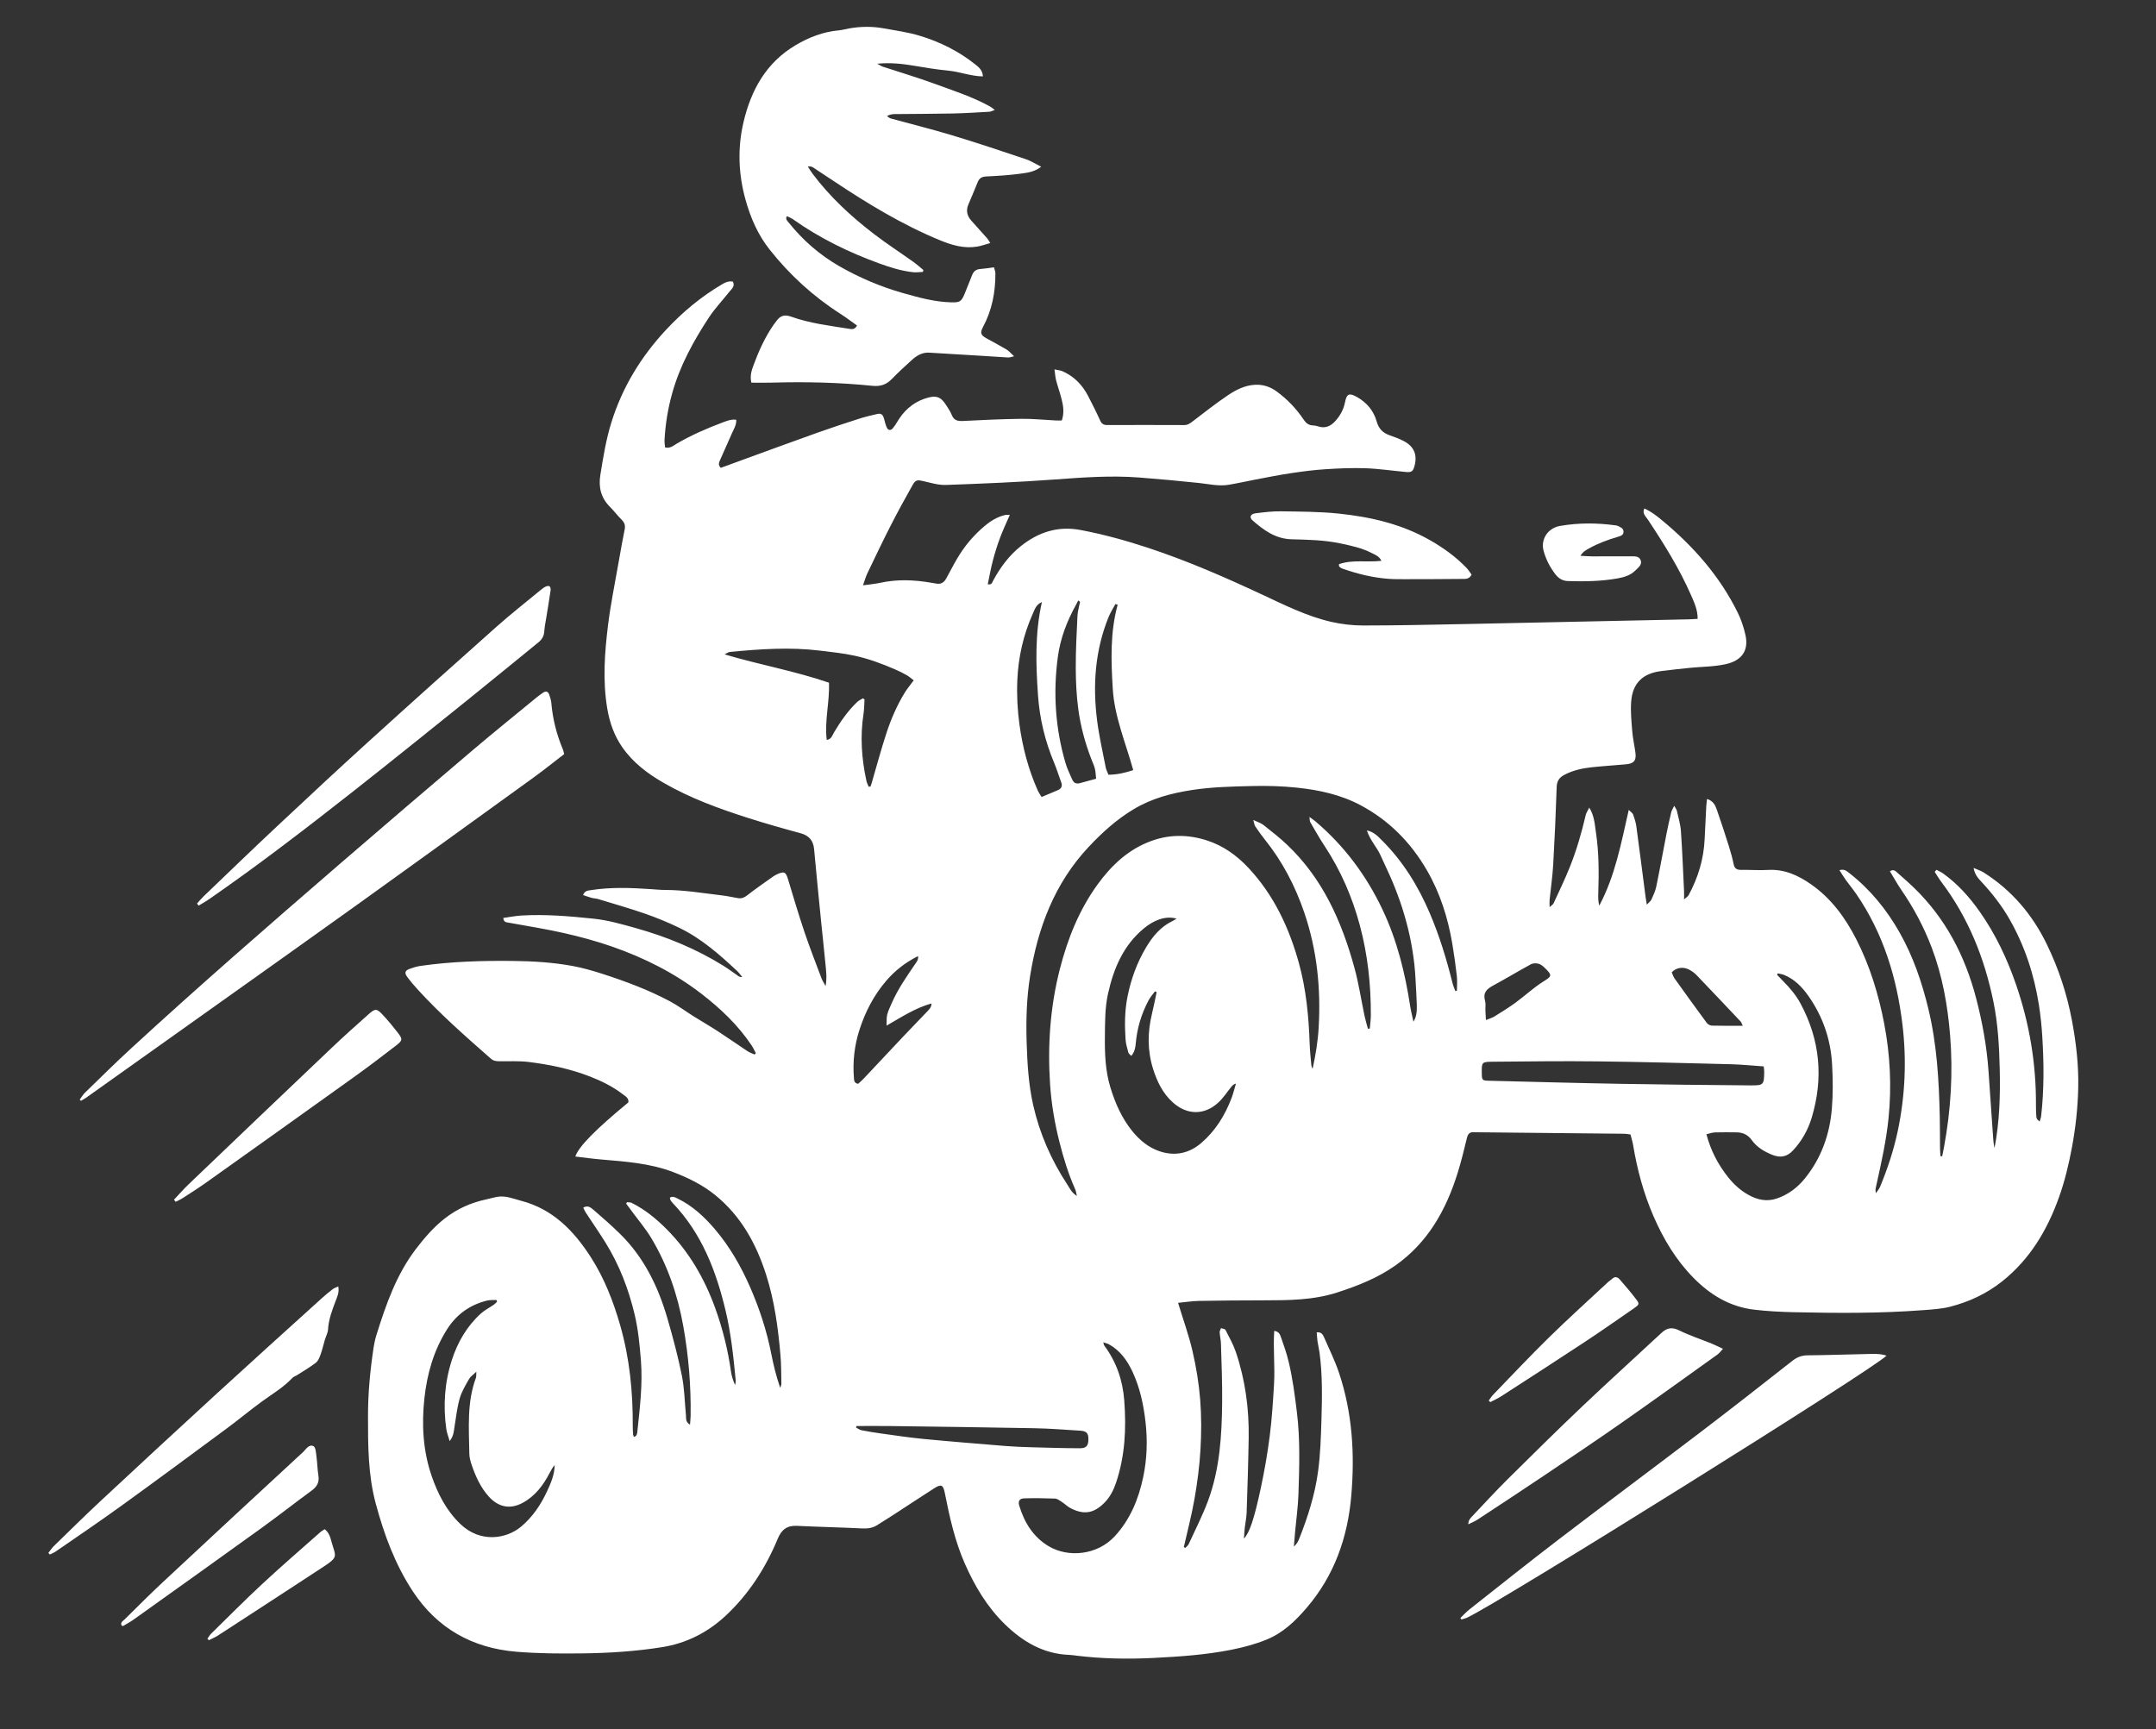 <?xml version="1.0" encoding="UTF-8"?> <!-- Generator: Adobe Illustrator 25.2.1, SVG Export Plug-In . SVG Version: 6.00 Build 0) --> <svg xmlns="http://www.w3.org/2000/svg" xmlns:xlink="http://www.w3.org/1999/xlink" id="Слой_1" x="0px" y="0px" viewBox="0 0 1094.59 877.88" style="enable-background:new 0 0 1094.59 877.88;" xml:space="preserve"><rect x="0" y="0" width="1094.59" height="877.88" fill="#333333" stroke="none"/> <style type="text/css"> .st0{fill:#FFFFFF;} </style> <g> <path class="st0" d="M983.14,441.62c1.16,0.64,2.4,1.17,3.47,1.94c7.35,5.28,13.3,11.95,18.47,19.3 c8.04,11.44,13.96,23.94,18.5,37.16c6.79,19.76,10.17,40.04,10.06,60.93c-0.01,2.08,0.04,4.17,0.22,6.25 c0.07,0.77,0.59,1.49,1.66,2.2c0.26-0.91,0.65-1.8,0.75-2.73c1.54-13.38,1.42-26.79,0.6-40.2c-0.33-5.45-0.89-10.91-1.74-16.31 c-2.43-15.39-7.2-30.01-14.99-43.58c-3.9-6.79-8.66-12.91-13.97-18.64c-1.69-1.83-3.56-3.67-4.19-7.26 c2.15,0.95,3.72,1.42,5.05,2.26c14.33,9.05,24.83,21.44,32.2,36.65c5.93,12.24,10.12,24.98,12.65,38.35 c2.16,11.43,3.49,22.94,3.22,34.54c-0.24,10.15-1.34,20.24-3.22,30.26c-1.61,8.59-3.63,17.03-6.58,25.25 c-5.97,16.66-14.75,31.42-28.84,42.61c-7.86,6.24-16.77,10.4-26.39,12.86c-4.5,1.15-9.26,1.41-13.93,1.76 c-21.87,1.66-43.77,1.51-65.67,1.02c-6.64-0.15-13.3-0.5-19.89-1.28c-12.24-1.44-22.22-7.45-30.75-16.11 c-8.95-9.09-15.37-19.81-20.41-31.46c-4.98-11.52-8.22-23.52-10.27-35.88c-0.29-1.78-0.87-3.52-1.36-5.49 c-1.07-0.14-2.06-0.37-3.05-0.38c-24.9-0.27-49.79-0.51-74.69-0.75c-0.52-0.01-1.05,0.05-1.56-0.01c-2.2-0.22-3.23,0.71-3.75,2.93 c-1.41,5.94-2.89,11.88-4.7,17.71c-5.87,18.88-15.18,35.51-31.82,47.15c-8.92,6.24-18.86,10.16-29.16,13.51 c-12.4,4.03-25.11,4.02-37.88,4.04c-10.82,0.02-21.64,0.09-32.45,0.29c-3.47,0.07-6.93,0.62-10.63,0.98 c2.59,8.5,5.46,16.41,7.34,24.55c1.87,8.09,3.23,16.37,3.89,24.64c0.67,8.42,0.63,16.95,0.14,25.38c-0.48,8.29-1.58,16.59-3,24.78 c-1.43,8.28-3.59,16.43-5.44,24.63c0.25,0.15,0.5,0.3,0.75,0.45c0.59-0.66,1.39-1.23,1.74-2c3.35-7.3,7.04-14.48,9.82-22 c5.95-16.1,6.97-33.03,7.14-49.99c0.1-9.9-0.33-19.8-0.61-29.69c-0.05-1.94-0.54-3.87-0.66-5.81c-0.04-0.68,0.45-1.39,0.69-2.09 c0.77,0.28,1.98,0.35,2.26,0.89c1.89,3.68,3.95,7.33,5.27,11.22c4.8,14.18,6.76,28.85,6.52,43.79c-0.2,12.63-0.62,25.25-1.04,37.88 c-0.08,2.46-0.65,4.9-0.92,7.35c-0.2,1.74-0.28,3.48-0.45,5.71c2.76-2.8,5.16-9.69,8.55-25.59c1.87-8.77,3.42-17.63,4.55-26.52 c1.12-8.77,1.67-17.62,2.19-26.45c0.52-8.89-0.52-17.82,0.09-26.88c2.5,0.3,2.99,2,3.47,3.34c1.43,4.03,2.84,8.09,3.84,12.25 c2.04,8.48,3.15,17.12,4.21,25.79c1.69,13.79,1.23,27.58,0.78,41.37c-0.21,6.5-1.13,12.97-1.72,19.45c-0.2,2.18-0.36,4.37-0.6,7.31 c1.61-1.47,2.17-2.66,2.67-3.93c4.4-11.02,7.98-22.33,9.59-34.07c1.2-8.75,1.47-17.65,1.74-26.5c0.34-11.32,0.54-22.67-0.97-33.95 c-0.26-1.92-0.75-3.82-1.03-5.74c-0.21-1.47-0.27-2.96-0.41-4.61c2.52-0.2,3.21,1.33,3.79,2.67c2.59,5.93,5.48,11.78,7.53,17.9 c6.81,20.34,8.05,41.35,6.22,62.53c-1.82,21.04-8.58,40.33-22.52,56.64c-5.76,6.74-12.09,12.89-20.49,16.29 c-5.78,2.34-11.77,3.94-17.92,5.16c-13.09,2.6-26.34,3.49-39.6,4.15c-13.02,0.65-26.06,0.43-39.04-1.17 c-1.16-0.14-2.33-0.34-3.5-0.38c-13.11-0.46-23.55-6.6-32.66-15.43c-9.08-8.8-15.41-19.46-20.47-30.93 c-5.06-11.5-7.74-23.68-10.17-35.92c-0.81-4.06-1.77-4.6-5.38-2.3c-7,4.47-13.91,9.07-20.87,13.59c-2.72,1.77-5.46,3.5-8.22,5.2 c-2.28,1.4-4.73,1.72-7.45,1.58c-11.06-0.54-22.14-0.78-33.2-1.31c-5.02-0.24-7.78,1.96-9.69,6.56 c-6.13,14.77-14.66,28.08-26.38,39.02c-9.08,8.48-19.84,14.01-32.31,16.01c-13.42,2.14-26.93,3-40.47,3.16 c-11.2,0.14-22.45,0.09-33.6-0.84c-22.22-1.85-40.06-11.77-52.48-30.63c-9.02-13.7-14.6-28.81-18.84-44.59 c-3.95-14.69-3.94-29.6-3.93-44.58c0-11.62,1.1-23.15,2.83-34.63c0.33-2.18,0.81-4.35,1.47-6.45 c4.81-15.39,10.07-30.57,20.04-43.62c4.35-5.69,8.97-11.06,14.63-15.48c6.25-4.88,13.29-8.03,21.03-9.68 c1.9-0.41,3.77-0.98,5.68-1.31c4.28-0.73,8.18,1,12.19,2.05c15.99,4.21,26.59,15.17,35.16,28.45 c6.94,10.77,11.53,22.58,15.05,34.91c4.76,16.69,6.43,33.69,6.33,50.95c-0.01,1.43,0.07,2.86,0.16,4.29 c0.02,0.37,0.25,0.72,0.45,1.25c1.49-0.36,1.61-1.59,1.72-2.64c1.25-12.04,2.78-24.05,1.81-36.23c-0.62-7.81-1.36-15.58-3.16-23.19 c-3.07-12.95-7.79-25.29-14.85-36.64c-3.21-5.17-6.69-10.17-10.02-15.26c-0.47-0.73-0.8-1.55-1.25-2.43 c2.21-1.38,3.81-0.11,5.06,0.97c4.61,3.97,9.2,7.98,13.54,12.24c12.21,11.95,19.42,26.81,24.12,42.95 c2.79,9.59,5.38,19.28,7.35,29.07c1.33,6.6,1.43,13.44,2.08,20.17c0.15,1.55-0.33,3.35,2.06,4.78c0.13-1.83,0.29-3.18,0.31-4.53 c0.22-15.28-1.03-30.44-3.72-45.47c-2.86-16-8.03-31.18-16.48-45.11c-2.61-4.31-5.92-8.2-8.92-12.28c-1.2-1.63-2.41-3.25-3.62-4.87 c0.15-0.23,0.3-0.47,0.45-0.7c0.78,0.1,1.67,0,2.34,0.33c6.82,3.39,12.63,8.18,17.94,13.54c11.24,11.35,19.04,24.86,24.46,39.79 c3.82,10.53,6.5,21.36,8.07,32.46c0.32,2.27,1.08,4.48,2.06,6.74c0.11-0.79,0.39-1.6,0.31-2.38c-0.63-6.21-1.18-12.44-2.06-18.61 c-0.79-5.53-1.71-11.07-3-16.5c-4.8-20.3-12.1-39.43-26.86-54.88c-0.45-0.47-0.85-0.99-1.19-1.54c-0.19-0.3-0.2-0.72-0.33-1.23 c1.48-0.94,2.65-0.22,3.93,0.41c7.53,3.65,13.5,9.21,18.85,15.46c7.56,8.84,13.3,18.86,17.95,29.48 c4.75,10.85,8.43,22.06,10.73,33.7c1.15,5.84,2.54,11.63,4.58,17.51c0.21-0.72,0.6-1.44,0.59-2.15c-0.09-4.82-0.05-9.66-0.46-14.45 c-1.2-13.89-3.04-27.67-7.33-41.02c-5.06-15.73-12.78-29.74-25.87-40.33c-6.44-5.21-13.77-8.78-21.44-11.69 c-11.71-4.45-24.07-5.27-36.39-6.33c-4.36-0.37-8.7-0.99-13.13-1.5c1.72-5.08,10.34-13.8,26.93-27.48c0.33-2.26-1.56-3.17-2.9-4.2 c-4.97-3.82-10.56-6.59-16.38-8.87c-10.11-3.96-20.68-6.16-31.4-7.47c-4.89-0.6-9.89-0.27-14.84-0.36 c-1.55-0.03-2.92-0.11-4.28-1.31c-12.78-11.24-25.58-22.45-37.08-35.04c-1.92-2.1-3.78-4.28-5.45-6.58 c-1.41-1.94-1.04-3.1,1.14-3.92c1.81-0.68,3.71-1.27,5.62-1.55c15.52-2.24,31.14-2.7,46.8-2.53c10.32,0.11,20.59,0.72,30.73,2.61 c5.09,0.95,10.11,2.41,15.05,4c11.73,3.8,23.29,8.11,34.19,13.93c4.1,2.19,7.86,5.02,11.81,7.5c4.17,2.61,8.44,5.07,12.57,7.75 c5,3.25,9.86,6.69,14.83,9.97c1.11,0.74,2.42,1.18,3.64,1.75c0.23-0.21,0.46-0.43,0.69-0.64c-0.69-1.29-1.28-2.65-2.09-3.87 c-6.91-10.38-15.84-18.84-25.65-26.4c-13.69-10.55-29-18.21-45.25-23.88c-7.95-2.77-16.13-4.98-24.34-6.85 c-9.24-2.1-18.64-3.54-27.97-5.27c-1.23-0.23-2.73-0.07-2.94-2.42c3.04-0.42,6.08-1.05,9.14-1.23c12.27-0.73,24.52,0.33,36.68,1.59 c7.31,0.76,14.54,2.84,21.66,4.84c15.55,4.37,30.41,10.47,44.18,19.01c2.64,1.64,5.12,3.53,7.69,5.29c0.49,0.34,1.04,0.6,1.96,0.48 c-0.84-1-1.58-2.11-2.53-3c-9.01-8.43-18.26-16.6-29.49-22.01c-5.59-2.69-11.37-5.08-17.23-7.12c-7.84-2.73-15.84-4.99-23.79-7.42 c-1.11-0.34-2.32-0.35-3.44-0.65c-1.45-0.39-2.85-0.92-4.33-1.41c0.86-2.25,2.44-2.26,3.98-2.5c9.99-1.58,20.01-1.2,30.04-0.54 c2.6,0.17,5.2,0.45,7.81,0.45c9.68,0,19.2,1.66,28.77,2.77c2.7,0.31,5.37,0.94,8.06,1.38c1.74,0.28,3.13-0.21,4.62-1.38 c4.28-3.36,8.79-6.43,13.22-9.6c0.63-0.45,1.32-0.81,2.02-1.14c3.6-1.66,4.44-1.14,5.54,2.51c2.68,8.95,5.35,17.91,8.33,26.76 c2.69,7.99,5.78,15.85,8.74,23.75c0.39,1.03,1.05,1.96,2.02,3.74c0.76-4.5,0.21-8.05-0.12-11.58c-0.66-7-1.45-13.99-2.15-20.99 c-1.22-12.31-2.45-24.61-3.58-36.93c-0.41-4.47-2.64-6.96-7-8.13c-8.9-2.4-17.77-4.93-26.55-7.73 c-14.84-4.74-29.46-10.07-43.02-17.91c-8.06-4.66-15.35-10.17-20.75-17.9c-4.18-5.98-6.5-12.64-7.7-19.78 c-2.37-14.18-1.33-28.35,0.42-42.45c1.31-10.58,3.48-21.05,5.31-31.56c0.98-5.63,1.99-11.27,3.12-16.87 c0.41-2.01-0.05-3.45-1.5-4.89c-2.11-2.1-3.92-4.52-6.02-6.63c-4.52-4.53-5.83-9.91-4.84-16.09c1.45-8.99,2.88-17.97,5.6-26.7 c5.54-17.79,14.98-33.3,27.62-46.9c8.53-9.18,18.08-17.12,28.94-23.47c1.65-0.97,3.24-1.48,5.14-1.15 c1.22,2.44-0.65,3.71-1.77,5.13c-3.44,4.37-7.34,8.43-10.38,13.05c-7.94,12.07-14.85,24.71-18.73,38.75 c-2.12,7.66-3.4,15.5-3.82,23.45c-0.07,1.25,0.17,2.51,0.26,3.8c2.68,0.67,4.34-0.99,5.98-1.94c7.43-4.33,15.26-7.73,23.28-10.74 c2.14-0.8,4.3-1.71,6.88-1.37c0.16,2.63-1.17,4.59-2.08,6.67c-2.04,4.62-4.14,9.22-6.15,13.85c-0.5,1.15-1.12,2.42,0.39,3.9 c3.84-1.41,7.81-2.87,11.78-4.31c12.55-4.57,25.09-9.19,37.68-13.67c6.96-2.48,14-4.78,21.03-7.04c2.84-0.92,5.78-1.57,8.69-2.27 c2.17-0.52,3.01,0.05,3.67,2.26c0.48,1.6,0.79,3.3,1.53,4.77c0.62,1.23,1.9,1.41,2.89,0.25c0.83-0.97,1.55-2.06,2.2-3.17 c3.26-5.57,7.75-9.76,13.88-11.89c5.78-2.01,8.23-1.22,11.05,3.21c1.04,1.64,2.17,3.27,2.88,5.05c1.07,2.67,2.91,3.15,5.56,3.02 c9.89-0.5,19.79-0.98,29.68-1.1c5.85-0.07,11.71,0.55,17.57,0.84c1.01,0.05,2.02,0.01,3.04,0.01c1.29-3.78,0.8-7.25-0.06-10.67 c-0.82-3.27-1.97-6.45-2.83-9.71c-0.42-1.58-0.5-3.25-0.83-5.57c1.79,0.41,3.05,0.49,4.13,0.97c5.8,2.57,10,6.89,12.9,12.46 c2.15,4.14,4.26,8.31,6.17,12.56c0.78,1.73,1.82,2.27,3.59,2.27c13.04-0.04,26.07-0.05,39.11,0.01c1.74,0.01,2.88-0.82,4.15-1.79 c5.98-4.55,11.87-9.23,18.1-13.41c4.07-2.72,8.52-4.98,13.67-5.25c4.1-0.21,7.72,1.02,10.95,3.37c5.4,3.94,9.99,8.72,13.7,14.27 c1.2,1.79,2.48,2.88,4.63,2.98c0.9,0.04,1.83,0.19,2.68,0.48c3.74,1.28,6.58-0.15,8.99-2.89c2.35-2.67,4-5.68,4.71-9.25 c0.88-4.45,2.13-4.99,6.14-2.73c4.96,2.8,8.45,7,9.97,12.44c1.03,3.68,3.14,5.76,6.57,6.97c2.44,0.87,4.91,1.74,7.19,2.95 c5.28,2.79,6.98,7.01,5.41,12.73c-0.7,2.57-1.46,3.21-4.14,2.97c-6.87-0.61-13.72-1.66-20.6-1.91c-6.88-0.25-13.8,0.06-20.68,0.51 c-5.84,0.38-11.67,1.15-17.47,2.02c-5.91,0.88-11.78,2.07-17.66,3.18c-4.6,0.87-9.17,1.92-13.79,2.69 c-5.1,0.85-10.11-0.41-15.15-0.93c-10.1-1.05-20.21-2-30.33-2.77c-14.21-1.09-28.36-0.06-42.55,0.99 c-18.45,1.37-36.94,2.12-55.43,2.79c-3.79,0.14-7.68-1.05-11.45-1.93c-3.01-0.7-4-0.76-5.52,1.95 c-3.89,6.88-7.68,13.82-11.27,20.86c-4.07,7.97-7.91,16.05-11.77,24.12c-0.8,1.68-1.28,3.52-2.16,5.96 c3.44-0.49,6.13-0.7,8.74-1.27c8.54-1.87,17.05-1.55,25.59-0.09c0.9,0.15,1.81,0.26,2.69,0.45c2.39,0.52,4.06-0.44,5.19-2.48 c1.88-3.4,3.64-6.88,5.62-10.23c3.71-6.31,8.37-11.87,14-16.56c3.11-2.6,6.55-4.69,10.59-5.58c0.47-0.1,0.98-0.01,2.12-0.01 c-1.78,4.13-3.52,7.79-4.94,11.58c-1.4,3.77-2.62,7.62-3.64,11.51c-1.05,3.99-1.76,8.06-2.62,12.12c2.01,0.5,2.21-0.84,2.73-1.81 c3.6-6.68,8.04-12.72,13.99-17.47c8.95-7.15,18.86-10.45,30.54-8.22c11.4,2.18,22.5,5.21,33.51,8.82 c20,6.57,39.24,14.94,58.29,23.83c11.51,5.37,22.92,11.13,35.39,13.98c5.29,1.21,10.83,1.83,16.25,1.83 c17.2-0.01,34.4-0.38,51.6-0.73c37.92-0.76,75.85-1.59,113.77-2.4c1.4-0.03,2.81-0.14,4.33-0.23c0.06-4.5-1.65-8.15-3.24-11.8 c-6-13.74-13.91-26.4-22.19-38.85c-0.97-1.46-2.8-2.86-1.63-5.39c3.48,1.52,6.3,3.76,9.08,6.06 c15.85,13.14,29.26,28.31,38.39,46.91c1.75,3.57,3.04,7.48,3.89,11.37c1.74,7.96-2.07,12.9-9.98,14.68 c-6.05,1.36-12.16,1.26-18.23,1.88c-4.92,0.5-9.84,1.03-14.75,1.66c-9.26,1.19-14.37,6.15-15.08,15.45 c-0.38,5.02,0.14,10.13,0.55,15.18c0.29,3.62,1.14,7.19,1.61,10.81c0.51,3.98-0.74,5.5-4.84,5.88c-5.71,0.53-11.43,0.87-17.13,1.47 c-4.92,0.52-9.73,1.54-14.18,3.91c-2.53,1.35-3.73,3.1-3.83,6.13c-0.44,13.15-1.02,26.3-1.77,39.43 c-0.34,5.97-1.22,11.9-1.82,17.86c-0.1,0.96-0.01,1.95-0.01,3.71c1.06-0.98,1.74-1.33,2-1.89c2.81-6.13,5.76-12.2,8.27-18.46 c3.43-8.57,5.98-17.43,8.08-26.43c0.27-1.15,1.03-2.19,1.79-3.74c2.63,4.24,2.76,8.48,3.38,12.53c1.57,10.34,1.53,20.77,1.19,31.2 c-0.07,2-0.01,4,0.49,6.07c8.05-15.05,11.11-31.59,14.99-48.64c1.16,1.18,1.98,1.65,2.22,2.33c0.68,1.95,1.36,3.96,1.63,6 c1.63,11.99,3.15,24,4.71,36c0.13,0.98,0.31,1.95,0.61,3.77c1.13-1.21,1.98-1.79,2.34-2.59c0.95-2.12,1.98-4.27,2.45-6.52 c1.84-8.91,3.44-17.87,5.19-26.8c0.72-3.7,1.55-7.38,2.43-11.04c0.22-0.92,0.8-1.76,1.5-3.23c0.68,1.25,1.18,1.82,1.33,2.48 c0.76,3.43,1.83,6.84,2.07,10.32c0.71,10.13,1.09,20.27,1.59,30.42c0.06,1.16,0.01,2.32,0.01,4.3c1.15-1.04,1.92-1.45,2.28-2.1 c4.86-8.92,7.72-18.42,8.17-28.61c0.24-5.47,0.52-10.93,0.81-16.39c0.07-1.23,0.25-2.46,0.4-3.89c3.2,0.96,4.21,3.29,5,5.53 c2.16,6.12,4.15,12.3,6.1,18.48c0.94,2.97,1.78,5.99,2.4,9.04c0.45,2.24,1.59,2.98,3.78,2.95c4.56-0.07,9.14,0.29,13.68,0.03 c8.27-0.47,15.22,2.68,21.76,7.24c10.28,7.15,17.41,16.92,23.02,27.89c6.91,13.52,11.32,27.93,14.18,42.78 c3.06,15.93,3.87,31.98,2.22,48.2c-1.15,11.31-3.6,22.32-6.05,33.36c-0.2,0.89-0.41,1.77-0.55,2.67c-0.06,0.37,0.05,0.76,0.17,2.01 c0.95-1.4,1.69-2.19,2.08-3.12c3.83-9.25,6.98-18.7,9.05-28.53c3.77-17.89,4.54-35.94,2.37-54.02 c-2.85-23.75-9.71-46.2-23.38-66.18c-1.68-2.46-3.61-4.75-5.35-7.17c-1.1-1.54-2.07-3.17-3.25-5.01c2.43-0.73,3.67,0.44,4.97,1.45 c10.6,8.28,18.95,18.51,25.54,30.15c6.89,12.17,11.36,25.25,14.64,38.85c4.34,17.99,5.36,36.27,5.78,54.64 c0.12,5.34,0.07,10.68,0.13,16.03c0.01,1.36,0.15,2.72,0.22,4.08c0.29,0.02,0.58,0.05,0.87,0.07c0.31-1.56,0.64-3.11,0.93-4.67 c3.49-18.8,4.63-37.8,3.09-56.8c-1.23-15.16-3.9-30.17-9.35-44.53c-3.93-10.35-9.08-20.04-15.35-29.16 c-2.1-3.06-3.9-6.33-5.86-9.54c1.65-1.07,2.57-0.38,3.45,0.42c2.9,2.6,5.87,5.12,8.67,7.83c16.14,15.6,26.05,34.71,31.67,56.26 c3.16,12.12,5.38,24.38,6.27,36.88c0.8,11.3,1.56,22.6,2.35,33.89c0.12,1.75,0.3,3.5,0.71,5.22c2.55-13.29,2.96-26.68,2.64-40.09 c-0.27-11.46-0.89-22.91-3.2-34.18c-4.53-22.15-12.75-42.72-26.49-60.9c-1.21-1.61-2.22-3.37-3.33-5.06 C982.54,442.31,982.84,441.97,983.14,441.62z M738.89,503.21c0.26-0.09,0.53-0.18,0.79-0.27c0-2.45,0.23-4.93-0.05-7.35 c-0.62-5.43-1.36-10.85-2.27-16.24c-2.23-13.29-6.22-26-13.05-37.7c-8.16-13.98-19.09-25.1-33.48-32.78 c-10.18-5.43-21.2-7.79-32.47-8.97c-7.5-0.79-15.11-0.99-22.65-0.81c-10.14,0.25-20.3,0.45-30.39,2 c-10.5,1.61-20.57,4.24-29.76,9.76c-8.66,5.2-16.08,11.91-22.91,19.21c-17.33,18.5-25.82,41.15-29.71,65.71 c-1.75,11.07-2.07,22.3-1.72,33.52c0.34,10.68,0.96,21.34,3.32,31.79c3.26,14.45,9.14,27.82,17.24,40.21 c1.32,2.02,2.29,4.32,4.94,5.9c-0.34-1.39-0.44-2.42-0.83-3.31c-3.44-7.74-5.93-15.78-8-23.99c-2.43-9.62-4.1-19.36-4.76-29.22 c-1.33-19.86,0.02-39.51,5.01-58.88c3.96-15.35,9.75-29.83,19.09-42.72c7.12-9.82,15.72-17.92,27.41-22.14 c9.3-3.36,18.67-3.24,27.99-0.26c8.34,2.66,15.29,7.64,21.22,13.99c12.89,13.8,20.65,30.4,25.61,48.37 c3.69,13.37,4.98,27.1,5.45,40.93c0.12,3.64,0.53,7.27,0.86,10.91c0.06,0.62,0.41,1.21,0.63,1.82c1.54-7.04,2.68-13.96,3.08-20.93 c1.15-19.92-0.83-39.47-7.33-58.49c-4.62-13.52-11.11-25.94-20.06-37.09c-1.7-2.12-3.27-4.35-4.8-6.61 c-0.44-0.65-0.5-1.55-1.01-3.26c2.29,1.1,3.93,1.57,5.16,2.54c4.06,3.21,8.16,6.41,11.92,9.97c18.18,17.17,27.86,39.1,34.31,62.67 c2.19,8.01,3.41,16.28,5.13,24.42c0.46,2.16,1.12,4.28,1.69,6.41c0.32-0.03,0.64-0.06,0.96-0.09c0.18-2.27,0.51-4.54,0.52-6.82 c0.05-15.42-1.56-30.62-5.58-45.58c-3.87-14.43-9.72-27.9-17.95-40.37c-2.57-3.89-4.85-7.97-7.2-12c-0.32-0.55-0.25-1.32-0.47-2.68 c1.39,1.01,2.24,1.55,3,2.19c14.68,12.44,25.9,27.5,34.13,44.86c7.37,15.54,11.42,32.01,14.03,48.9c0.38,2.49,1.02,4.94,1.67,8.02 c1.85-3.24,2-5.15,1.43-14.76c-0.29-4.81-0.43-9.64-0.97-14.42c-0.54-4.78-1.31-9.55-2.32-14.25c-1.04-4.82-2.34-9.6-3.83-14.3 c-1.45-4.56-3.16-9.05-5-13.48c-1.84-4.43-4.02-8.72-5.95-13.12c-1.88-4.26-5.35-7.71-7-12.8c3.69,0.83,5.59,3.02,7.55,4.96 c10.74,10.66,18.52,23.31,24.42,37.15c4.9,11.49,8.53,23.41,11.54,35.53C737.82,500.61,738.41,501.89,738.89,503.21z M574.37,536.1 c-0.58-0.62-1.35-1.07-1.51-1.69c-0.61-2.25-1.3-4.54-1.44-6.84c-0.47-7.28-0.42-14.51,1.05-21.77c1.78-8.77,4.77-17,9.31-24.65 c3.34-5.63,7.43-10.64,13.57-13.55c0.6-0.28,1.14-0.68,2-1.2c-5.93-1.61-11.78,0.99-16.57,4.94c-10.43,8.6-15.38,20.32-18.23,33.12 c-1.6,7.17-1.52,14.49-1.6,21.78c-0.09,8.74,0.21,17.43,2.8,25.9c2.45,8.02,5.77,15.57,11.08,22.13 c3.74,4.62,8.25,8.37,13.91,10.27c7.75,2.6,14.95,1.1,21.16-4.23c7.14-6.13,11.96-13.93,15.3-22.65c0.94-2.44,1.54-5,2.29-7.51 c-1.29,0.38-1.86,1.04-2.41,1.72c-2.11,2.6-3.95,5.49-6.37,7.76c-7.19,6.75-16.1,6.63-23.39-0.01c-5.06-4.61-7.89-10.52-9.9-16.89 c-2.94-9.32-2.85-18.71-0.54-28.15c0.88-3.59,1.56-7.22,2.34-10.83c-0.28-0.14-0.56-0.28-0.84-0.41c-1.09,1.51-2.38,2.91-3.25,4.54 c-3.64,6.85-5.85,14.16-6.51,21.89C576.43,532.01,576.03,534.11,574.37,536.1z M252.39,660.85c-0.12-0.27-0.24-0.55-0.36-0.82 c-1.62,0.09-3.3-0.06-4.84,0.32c-8.69,2.18-15.49,7.05-20.28,14.67c-6.73,10.68-10.1,22.55-11.44,34.89 c-1.44,13.27-0.76,26.52,3.63,39.35c3.15,9.19,7.46,17.63,14.59,24.49c10.28,9.9,23.53,7.51,30.85,1.38 c5.9-4.94,10.03-11.14,13.22-18c1.94-4.17,3.77-8.44,3.85-13.27c-1.1,1.24-1.86,2.64-2.59,4.05c-3.22,6.21-7.33,11.67-13.6,15.09 c-6.65,3.63-12.57,2.03-17.24-3.13c-4.14-4.57-6.69-10.19-8.68-16c-0.63-1.83-1.19-3.79-1.22-5.69 c-0.2-12.99-1.32-26.07,3.35-38.65c0.24-0.65,0.1-1.44,0.19-3.08c-1.66,1.64-3.04,2.52-3.74,3.78c-1.76,3.15-3.71,6.34-4.69,9.77 c-1.31,4.58-1.83,9.4-2.6,14.13c-0.38,2.36-0.37,4.82-2.5,7.57c-0.72-2.52-1.44-4.28-1.7-6.11c-1.69-11.9-0.88-23.64,2.82-35.09 c2.92-9.03,7.59-17.09,14.66-23.53c1.97-1.8,4.47-3.03,6.69-4.57C251.35,661.98,251.84,661.38,252.39,660.85z M441.04,399.47 c0.31-0.05,0.61-0.1,0.92-0.16c0.17-0.48,0.36-0.95,0.5-1.43c2.52-8.59,4.82-17.25,7.61-25.75c2.34-7.14,5.34-14.06,9.3-20.5 c1.27-2.06,2.85-3.93,4.52-6.2c-1.24-0.94-2.27-1.89-3.46-2.57c-1.91-1.09-3.88-2.08-5.9-2.95c-6.67-2.9-13.45-5.43-20.59-6.98 c-5.87-1.27-11.79-1.88-17.73-2.6c-15.25-1.86-30.42-0.79-45.59,0.67c-0.95,0.09-1.83,0.82-2.74,1.25 c17.75,5.28,35.66,8.43,52.98,14.37c0.4,9.79-2.31,19.26-1.14,29.06c2.47-0.34,2.83-2.36,3.69-3.79 c3.33-5.58,7.01-10.9,11.71-15.42c0.82-0.79,1.95-1.27,2.94-1.89c0.28,0.17,0.56,0.33,0.85,0.5c-0.15,2.41-0.12,4.85-0.49,7.23 c-1.79,11.48-1.01,22.83,1.45,34.11C440.08,397.48,440.63,398.46,441.04,399.47z M560.12,681.51c0.3,0.98,0.32,1.4,0.53,1.68 c6.12,8.27,9.34,17.56,10.12,27.8c1.09,14.27,0.43,28.34-4.23,42.03c-1.27,3.73-3.07,7.2-5.87,10c-5.48,5.5-10.6,6.19-17.28,2.64 c-1.58-0.84-2.88-2.19-4.4-3.17c-1.06-0.68-2.24-1.58-3.4-1.63c-5.2-0.2-10.41-0.25-15.61-0.11c-2.35,0.06-3.22,1.4-2.52,3.71 c2.59,8.58,7.13,15.94,14.95,20.6c9.95,5.92,24.69,4.59,33.6-5.12c7.81-8.51,12-18.76,14.35-29.8c1.99-9.34,2.3-18.85,1.19-28.37 c-1-8.69-2.82-17.16-6.51-25.14c-2.66-5.75-6.21-10.8-11.88-14C562.37,682.17,561.42,681.98,560.12,681.51z M866.34,575.9 c2.27,8.49,5.96,15.4,10.93,21.69c2.85,3.6,6.15,6.67,10.14,8.94c4.58,2.61,9.44,3.75,14.6,2.01c5.81-1.96,10.55-5.54,14.37-10.28 c8.35-10.35,12.58-22.39,13.65-35.46c0.6-7.38,0.52-14.86,0.12-22.26c-0.68-12.72-4.69-24.45-12.06-34.9 c-3.17-4.49-6.96-8.41-12.17-10.59c-1.06-0.44-2.24-0.58-3.37-0.86c-0.11,0.26-0.21,0.51-0.32,0.77c1.06,1.1,2.1,2.22,3.18,3.3 c3.39,3.42,6.47,7.09,8.76,11.37c9.91,18.48,11.63,37.82,5.64,57.79c-1.87,6.22-5.04,11.91-9.58,16.76 c-2.98,3.18-6.34,3.78-10.26,2.24c-4.17-1.64-7.95-3.85-10.63-7.58c-1.88-2.62-4.46-3.9-7.68-3.91c-3.65-0.02-7.3-0.1-10.95,0.02 C869.37,574.98,868.04,575.51,866.34,575.9z M895.43,541.44c-5.73-0.39-11.16-0.96-16.6-1.1c-22.54-0.57-45.08-1.19-67.62-1.45 c-17.85-0.21-35.71,0.02-53.57,0.18c-5.35,0.05-5.41,0.3-5.34,5.61c0.05,3.86,0.12,3.96,3.93,4.05 c22.02,0.54,44.03,1.16,66.05,1.55c22.15,0.4,44.31,0.61,66.46,0.8c6.66,0.06,6.87-0.31,6.94-7.03 C895.69,543.4,895.56,542.77,895.43,541.44z M528.97,305.7c-2.89,1.14-3.61,3.64-4.55,5.72c-4.85,10.78-7.43,22.16-7.93,33.93 c-0.32,7.53,0.06,15.04,1.09,22.58c1.58,11.55,4.51,22.63,9.22,33.27c0.5,1.14,1.25,2.17,2.01,3.46c2.92-1.24,5.54-2.35,8.16-3.44 c1.86-0.78,2.56-2,1.8-4.02c-1.24-3.27-2.22-6.64-3.57-9.86c-4.62-11.01-7.4-22.52-8.21-34.34 C525.89,337.31,525.39,321.56,528.97,305.7z M548.34,305.58c-0.31-0.24-0.61-0.48-0.92-0.71c-0.35,0.68-0.68,1.37-1.05,2.04 c-4.65,8.35-8.05,17.18-9.32,26.68c-2.43,18.16-1.28,36.12,3.88,53.74c0.87,2.96,2.25,5.78,3.51,8.62 c0.73,1.63,2.08,2.18,3.87,1.66c2.59-0.75,5.21-1.43,8.18-2.23c-0.22-1.91-0.24-3.58-0.64-5.17c-0.4-1.62-1.16-3.15-1.76-4.72 c-3.2-8.28-5.51-16.84-6.67-25.6c-0.9-6.82-1.24-13.76-1.26-20.65c-0.03-8.85,0.43-17.7,0.86-26.54 C547.14,310.3,547.89,307.95,548.34,305.58z M434.85,724.03c-0.08,0.26-0.16,0.53-0.24,0.79c0.96,0.47,1.86,1.18,2.87,1.37 c3.31,0.65,6.65,1.19,9.99,1.65c7.08,0.97,14.16,2.06,21.27,2.74c13.86,1.33,27.73,2.45,41.6,3.58c4.28,0.35,8.58,0.52,12.87,0.64 c8.33,0.24,16.66,0.49,24.99,0.52c3.36,0.01,4.37-1.31,4.38-4.61c0.01-3.05-0.94-4.12-4.21-4.32c-7.66-0.48-15.33-1.09-23-1.24 c-24.47-0.47-48.95-0.78-73.43-1.11C446.26,723.97,440.55,724.03,434.85,724.03z M450.11,520.74c0.11-2.39-0.08-4.05,0.31-5.56 c0.51-1.99,1.44-3.87,2.27-5.77c3.12-7.18,7.59-13.56,11.97-19.99c0.76-1.12,1.68-2.17,1.43-3.98c-6.38,3.21-11.65,7.29-16.1,12.47 c-6.36,7.39-10.75,15.9-13.69,25.1c-2.52,7.85-3.43,16-2.77,24.27c0.1,1.3,0.11,2.68,2.16,3c0.89-0.84,1.97-1.76,2.93-2.78 c6.66-7.07,13.28-14.17,19.95-21.23c4.09-4.33,8.26-8.6,12.37-12.92c0.92-0.96,1.94-1.93,1.98-3.87 C464.63,511.8,457.85,516.31,450.11,520.74z M567.43,307.04c-0.38-0.12-0.76-0.24-1.14-0.35c-1.19,2.24-2.58,4.39-3.52,6.72 c-6.84,16.96-8.06,34.6-5.76,52.53c1.02,7.97,2.84,15.85,4.37,23.75c0.24,1.23,0.88,2.38,1.37,3.66c4.37-0.02,8.32-0.93,12.59-2.34 c-3.87-13.97-9.54-27.09-10.4-41.38C564.07,335.36,563.58,321.09,567.43,307.04z M754.39,517.9c1.78-0.73,3.15-1.09,4.31-1.8 c3.62-2.25,7.27-4.5,10.71-7.01c4.7-3.43,8.99-7.48,13.89-10.58c4.53-2.86,5.16-3.12,0.6-7.45c-0.83-0.79-1.89-1.56-2.97-1.79 c-1.16-0.25-2.66-0.25-3.66,0.3c-6.48,3.53-12.8,7.34-19.29,10.86c-3.18,1.72-5.19,3.64-4.04,7.64c0.45,1.57,0.14,3.37,0.2,5.06 C754.18,514.51,754.28,515.9,754.39,517.9z M884.77,520.81c-0.58-1.22-0.7-1.76-1.02-2.11c-7.46-7.9-14.92-15.8-22.45-23.64 c-1.05-1.1-2.37-2.03-3.72-2.74c-3.1-1.63-6.57-1.07-8.85,1.35c0.44,0.98,0.74,2.15,1.4,3.07c5.41,7.57,10.86,15.12,16.38,22.61 c0.53,0.72,1.69,1.37,2.58,1.39C874.1,520.88,879.13,520.81,884.77,520.81z"></path> <path class="st0" d="M381.46,194.29c-0.8-3.47,0.1-6.17,1.1-8.87c2.65-7.21,5.8-14.17,10.18-20.51c0.44-0.64,0.95-1.23,1.4-1.86 c1.95-2.71,3.98-3.54,7.59-2.25c9.46,3.38,19.47,4.56,29.36,6.14c1.38,0.22,2.9,0.51,4.02-1.67c-2.76-1.95-5.49-4.04-8.38-5.89 c-13.89-8.89-25.89-19.87-36.09-32.79c-5.86-7.42-9.55-15.94-12.1-25.04c-3.66-13.08-4.15-26.29-1.09-39.41 c3.8-16.3,11.49-30.33,26.47-39.19c6.75-4,13.98-6.82,21.91-7.53c1.81-0.16,3.58-0.69,5.37-1c5.83-1.02,11.69-1.07,17.5-0.02 c6.13,1.11,12.36,1.97,18.3,3.77c10.22,3.1,19.76,7.83,28.15,14.55c1.73,1.38,3.71,2.9,3.87,6.08c-6.13-0.09-11.71-2.37-17.55-2.93 c-5.82-0.55-11.61-1.51-17.38-2.48c-5.92-0.99-11.84-1.69-18.75-1.04c1.4,0.76,2.06,1.24,2.79,1.48c8.75,2.89,17.6,5.49,26.25,8.67 c9.48,3.48,19.14,6.57,28.05,11.45c0.76,0.42,1.43,1.01,2.63,1.87c-1.25,0.43-1.99,0.88-2.77,0.92 c-6.24,0.35-12.47,0.76-18.72,0.89c-9.77,0.2-19.55,0.19-29.33,0.3c-1.24,0.01-2.48,0.19-3.94,1.01c0.65,0.41,1.24,1.02,1.94,1.21 c10.39,2.87,20.86,5.44,31.18,8.56c12.54,3.79,24.97,7.96,37.4,12.12c2.51,0.84,4.8,2.34,7.79,3.84c-3.51,2.67-7.07,3.04-10.38,3.5 c-5.79,0.8-11.66,1.14-17.51,1.43c-2.11,0.11-3.47,0.78-4.26,2.68c-1.59,3.83-3.14,7.68-4.79,11.48c-1.35,3.13-0.72,5.83,1.48,8.29 c2.68,2.99,5.38,5.97,8.04,8.98c0.48,0.54,0.8,1.21,1.56,2.39c-2.48,0.68-4.52,1.44-6.62,1.79c-6.68,1.12-12.87-0.73-18.97-3.24 c-19.17-7.91-36.76-18.62-53.96-30.07c-3.46-2.3-6.91-4.61-10.39-6.87c-0.63-0.41-1.4-0.61-2.67-0.47 c0.79,1.22,1.51,2.49,2.39,3.65c8.88,11.83,19.63,21.77,31.32,30.71c6.48,4.95,13.34,9.41,19.99,14.15 c1.74,1.24,3.32,2.69,4.98,4.05c-0.1,0.32-0.2,0.63-0.3,0.95c-1.61,0.06-3.23,0.32-4.81,0.16c-5.99-0.62-11.7-2.43-17.33-4.47 c-15.54-5.64-30.27-12.86-43.8-22.43c-0.91-0.65-2.01-1.03-3.1-1.58c-0.83,1.59,0.21,2.36,0.9,3.22c7.22,9,15.75,16.48,25.78,22.22 c10.18,5.82,20.92,10.4,32.19,13.59c8,2.26,16.04,4.51,24.46,4.73c4.55,0.12,5.27-0.3,7.02-4.56c1.28-3.12,2.51-6.26,3.76-9.39 c0.75-1.89,2.09-2.84,4.16-2.98c2.19-0.15,4.36-0.52,6.9-0.85c0.28,1.15,0.71,2.1,0.71,3.05c0.03,9.5-1.68,18.61-6.2,27.07 c-1.66,3.1-1.37,4.24,1.66,5.93c3.4,1.89,6.85,3.68,10.18,5.67c1.24,0.74,2.2,1.95,3.84,3.45c-1.53,0.34-2.22,0.65-2.9,0.62 c-4.81-0.26-9.61-0.61-14.42-0.91c-8.58-0.53-17.16-1.05-25.75-1.55c-3.49-0.2-6.3,1.43-8.75,3.65c-3.47,3.14-6.93,6.31-10.18,9.67 c-2.83,2.93-5.78,3.94-10.03,3.51c-16.74-1.71-33.55-2.09-50.37-1.62C388.86,194.38,385.23,194.29,381.46,194.29z"></path> <path class="st0" d="M40.47,558.32c0.87-1.17,1.6-2.49,2.63-3.49c7.72-7.5,15.36-15.09,23.28-22.37 c34.67-31.89,70.22-62.79,105.86-93.59c22.48-19.42,45.07-38.73,67.71-57.96c10.67-9.06,21.58-17.85,32.4-26.74 c1.1-0.91,2.26-1.76,3.45-2.54c1.43-0.93,2.52-0.48,3.04,1.09c0.45,1.36,0.94,2.75,1.06,4.15c0.7,8.24,2.71,16.13,5.92,23.73 c0.25,0.58,0.33,1.23,0.6,2.28c-5.19,3.98-10.33,8.13-15.67,11.99c-29.94,21.65-59.89,43.29-89.9,64.83 c-23.18,16.64-46.46,33.13-69.7,49.68c-22.5,16.02-45.01,32.03-67.52,48.03c-0.79,0.56-1.68,1-2.52,1.5 C40.88,558.71,40.68,558.51,40.47,558.32z"></path> <path class="st0" d="M741.43,821.5c1.51-1.45,2.92-3.03,4.56-4.32c15.17-11.96,30.25-24.03,45.6-35.76 c24.2-18.49,48.65-36.67,72.88-55.13c15.26-11.62,30.34-23.47,45.44-35.31c2.36-1.85,4.7-2.83,7.77-2.85 c9.77-0.06,19.54-0.45,29.31-0.63c3.56-0.07,7.17-0.39,10.8,0.79c-6.22,6.61-197.42,125.99-213.1,133.11 c-0.87,0.39-1.83,0.57-2.75,0.84C741.76,822,741.59,821.75,741.43,821.5z"></path> <path class="st0" d="M100.02,458.75c1.1-1.21,2.13-2.49,3.31-3.62c12.47-11.94,24.88-23.94,37.47-35.74 c15.33-14.37,30.7-28.7,46.26-42.82c21.61-19.62,43.36-39.1,65.17-58.49c7.07-6.29,14.53-12.13,21.82-18.16 c0.9-0.74,1.82-1.48,2.84-2.02c0.61-0.32,1.62-0.54,2.09-0.24c0.44,0.28,0.66,1.33,0.57,1.99c-0.67,4.63-1.45,9.25-2.19,13.88 c-0.37,2.31-0.87,4.61-1.02,6.94c-0.15,2.4-1.13,4.16-2.97,5.65c-11.79,9.56-23.5,19.23-35.33,28.74 c-19.7,15.84-39.37,31.72-59.24,47.34c-23.85,18.74-47.9,37.24-72.87,54.5c-1.63,1.13-3.4,2.08-5.1,3.11 C100.57,459.44,100.3,459.09,100.02,458.75z"></path> <path class="st0" d="M24.56,788.45c0.9-1.14,1.69-2.4,2.72-3.41c8.01-7.79,15.95-15.66,24.13-23.27 c19.54-18.2,39.14-36.34,58.83-54.39c17.59-16.12,35.31-32.09,53-48.11c1.83-1.66,3.74-3.24,5.7-4.75 c0.73-0.56,1.68-0.84,2.79-1.36c0.63,3.11-0.59,5.39-1.42,7.6c-1.74,4.63-3.48,9.2-3.77,14.24c-0.1,1.75-1.08,3.45-1.59,5.18 c-0.73,2.47-1.28,5-2.15,7.41c-0.55,1.53-1.21,3.34-2.4,4.26c-3.06,2.37-6.44,4.31-9.7,6.41c-0.74,0.48-1.7,0.73-2.27,1.35 c-4.48,4.79-10.1,8.07-15.34,11.88c-6.07,4.42-11.84,9.24-17.88,13.71c-17.82,13.17-35.64,26.35-53.6,39.33 c-10.93,7.9-22.1,15.45-33.19,23.12c-0.96,0.67-2.09,1.1-3.14,1.63C25.02,789.02,24.79,788.74,24.56,788.45z"></path> <path class="st0" d="M874.75,684.83c-1.19,1.25-1.84,2.21-2.73,2.84c-16.13,11.54-32.2,23.15-48.45,34.51 c-13.27,9.28-26.73,18.31-40.17,27.35c-11.08,7.45-22.25,14.77-33.41,22.1c-1.25,0.82-2.69,1.37-4.55,2.3 c0.04-2.19,1.1-3.13,2-4.08c5.97-6.31,11.84-12.72,18-18.83c12.51-12.41,25.05-24.8,37.83-36.93 c13.26-12.59,26.84-24.84,40.22-37.31c2.82-2.63,5.39-3.1,9.03-1.3c5.32,2.62,11.02,4.49,16.54,6.73 C870.73,682.88,872.35,683.71,874.75,684.83z"></path> <path class="st0" d="M679.78,286.44c6.94-2.42,14.2-0.83,21.56-1.69c-1.12-2.4-3.27-3.11-5.11-4.05c-4.9-2.5-10.23-3.63-15.58-4.77 c-8.21-1.74-16.56-1.92-24.86-2.12c-8.25-0.2-14.12-4.59-19.85-9.55c-1.8-1.56-1.14-3.31,1.48-3.64c4.26-0.53,8.56-1.07,12.84-1.01 c9.76,0.15,19.57,0.14,29.27,1.14c16.36,1.69,32.29,5.36,46.77,13.69c6.66,3.83,12.86,8.3,18.21,13.85 c1.04,1.08,1.83,2.41,2.61,3.47c-1.25,2.47-3.26,2.16-5.01,2.18c-9.51,0.1-19.02,0.12-28.52,0.13c-2.87,0-5.74,0.03-8.59-0.18 c-8.07-0.59-15.86-2.52-23.48-5.2c-0.57-0.2-1.13-0.56-1.55-0.98C679.75,287.49,679.84,286.97,679.78,286.44z"></path> <path class="st0" d="M88.33,609.12c2.45-2.6,4.8-5.31,7.37-7.77c24.16-23.11,48.34-46.2,72.58-69.23 c6.1-5.8,12.38-11.43,18.68-17.02c3.63-3.23,4.27-3.17,7.59,0.4c2.55,2.76,4.97,5.65,7.26,8.63c2.73,3.54,2.7,4.07-0.95,6.88 c-6.77,5.22-13.58,10.4-20.52,15.39c-25.16,18.04-50.37,36.01-75.6,53.96c-3.9,2.77-7.94,5.34-11.96,7.94 c-1.13,0.73-2.4,1.26-3.6,1.89C88.9,609.84,88.61,609.48,88.33,609.12z"></path> <path class="st0" d="M61.73,825.31c-0.76-1.66,0.77-2.32,1.58-3.13c6.46-6.4,12.88-12.84,19.53-19.04 c23.61-22.03,47.29-43.99,71.02-65.89c1.5-1.39,2.99-4.16,5.33-2.97c1.11,0.57,1.23,3.41,1.48,5.27c0.44,3.22,0.48,6.5,0.99,9.71 c0.54,3.4-0.76,5.59-3.45,7.56c-8.58,6.28-16.94,12.86-25.57,19.08c-21.57,15.56-43.23,31-64.88,46.46 c-1.68,1.2-3.52,2.17-5.31,3.22C62.34,825.64,62.01,825.41,61.73,825.31z"></path> <path class="st0" d="M755.82,711.13c0.72-0.98,1.35-2.07,2.19-2.94c9.46-9.78,18.78-19.71,28.5-29.23 c9.8-9.6,19.99-18.79,30.03-28.14c0.56-0.52,1.28-0.88,1.82-1.42c1.47-1.48,2.88-1.07,4.02,0.25c2.95,3.42,5.92,6.85,8.61,10.46 c1.38,1.86,1.1,2.4-1.2,3.99c-8.31,5.74-16.58,11.55-25.01,17.11c-14.17,9.35-28.43,18.55-42.69,27.77 c-1.73,1.12-3.64,1.94-5.47,2.9C756.36,711.64,756.09,711.38,755.82,711.13z"></path> <path class="st0" d="M802.38,282.2c2.36,0.12,4.11,0.28,5.86,0.28c6.51,0.02,13.01-0.04,19.52-0.02c1.93,0.01,4.28-0.25,5.16,1.86 c0.98,2.33-1.15,3.8-2.55,5.23c-2.56,2.61-5.99,3.57-9.44,4.17c-8.24,1.44-16.56,1.56-24.9,1.3c-2.71-0.09-4.71-1.32-6.29-3.35 c-2.82-3.62-4.89-7.65-6.08-12.07c-1.54-5.74,2.14-11.5,8.39-12.58c9.28-1.6,18.65-1.59,27.99-0.3c0.39,0.05,0.81,0.06,1.14,0.23 c1.37,0.68,3.12,1.16,3.07,3.09c-0.04,1.79-1.66,2.15-3.02,2.56c-4.98,1.49-9.84,3.24-14.39,5.79 C805.31,279.26,803.73,280.01,802.38,282.2z"></path> <path class="st0" d="M164.85,776.41c2.45,1.94,2.95,4.61,3.64,7.01c1.94,6.72,3.3,7.1-3.87,11.8 c-17.99,11.79-36.01,23.52-54.04,35.23c-1.44,0.93-3.07,1.57-4.6,2.34c-0.22-0.26-0.44-0.53-0.66-0.79 c0.62-0.85,1.13-1.8,1.86-2.53c8.69-8.52,17.26-17.17,26.17-25.44c9.6-8.91,19.53-17.47,29.33-26.16 C163.24,777.37,163.95,777.01,164.85,776.41z"></path> </g> </svg> 